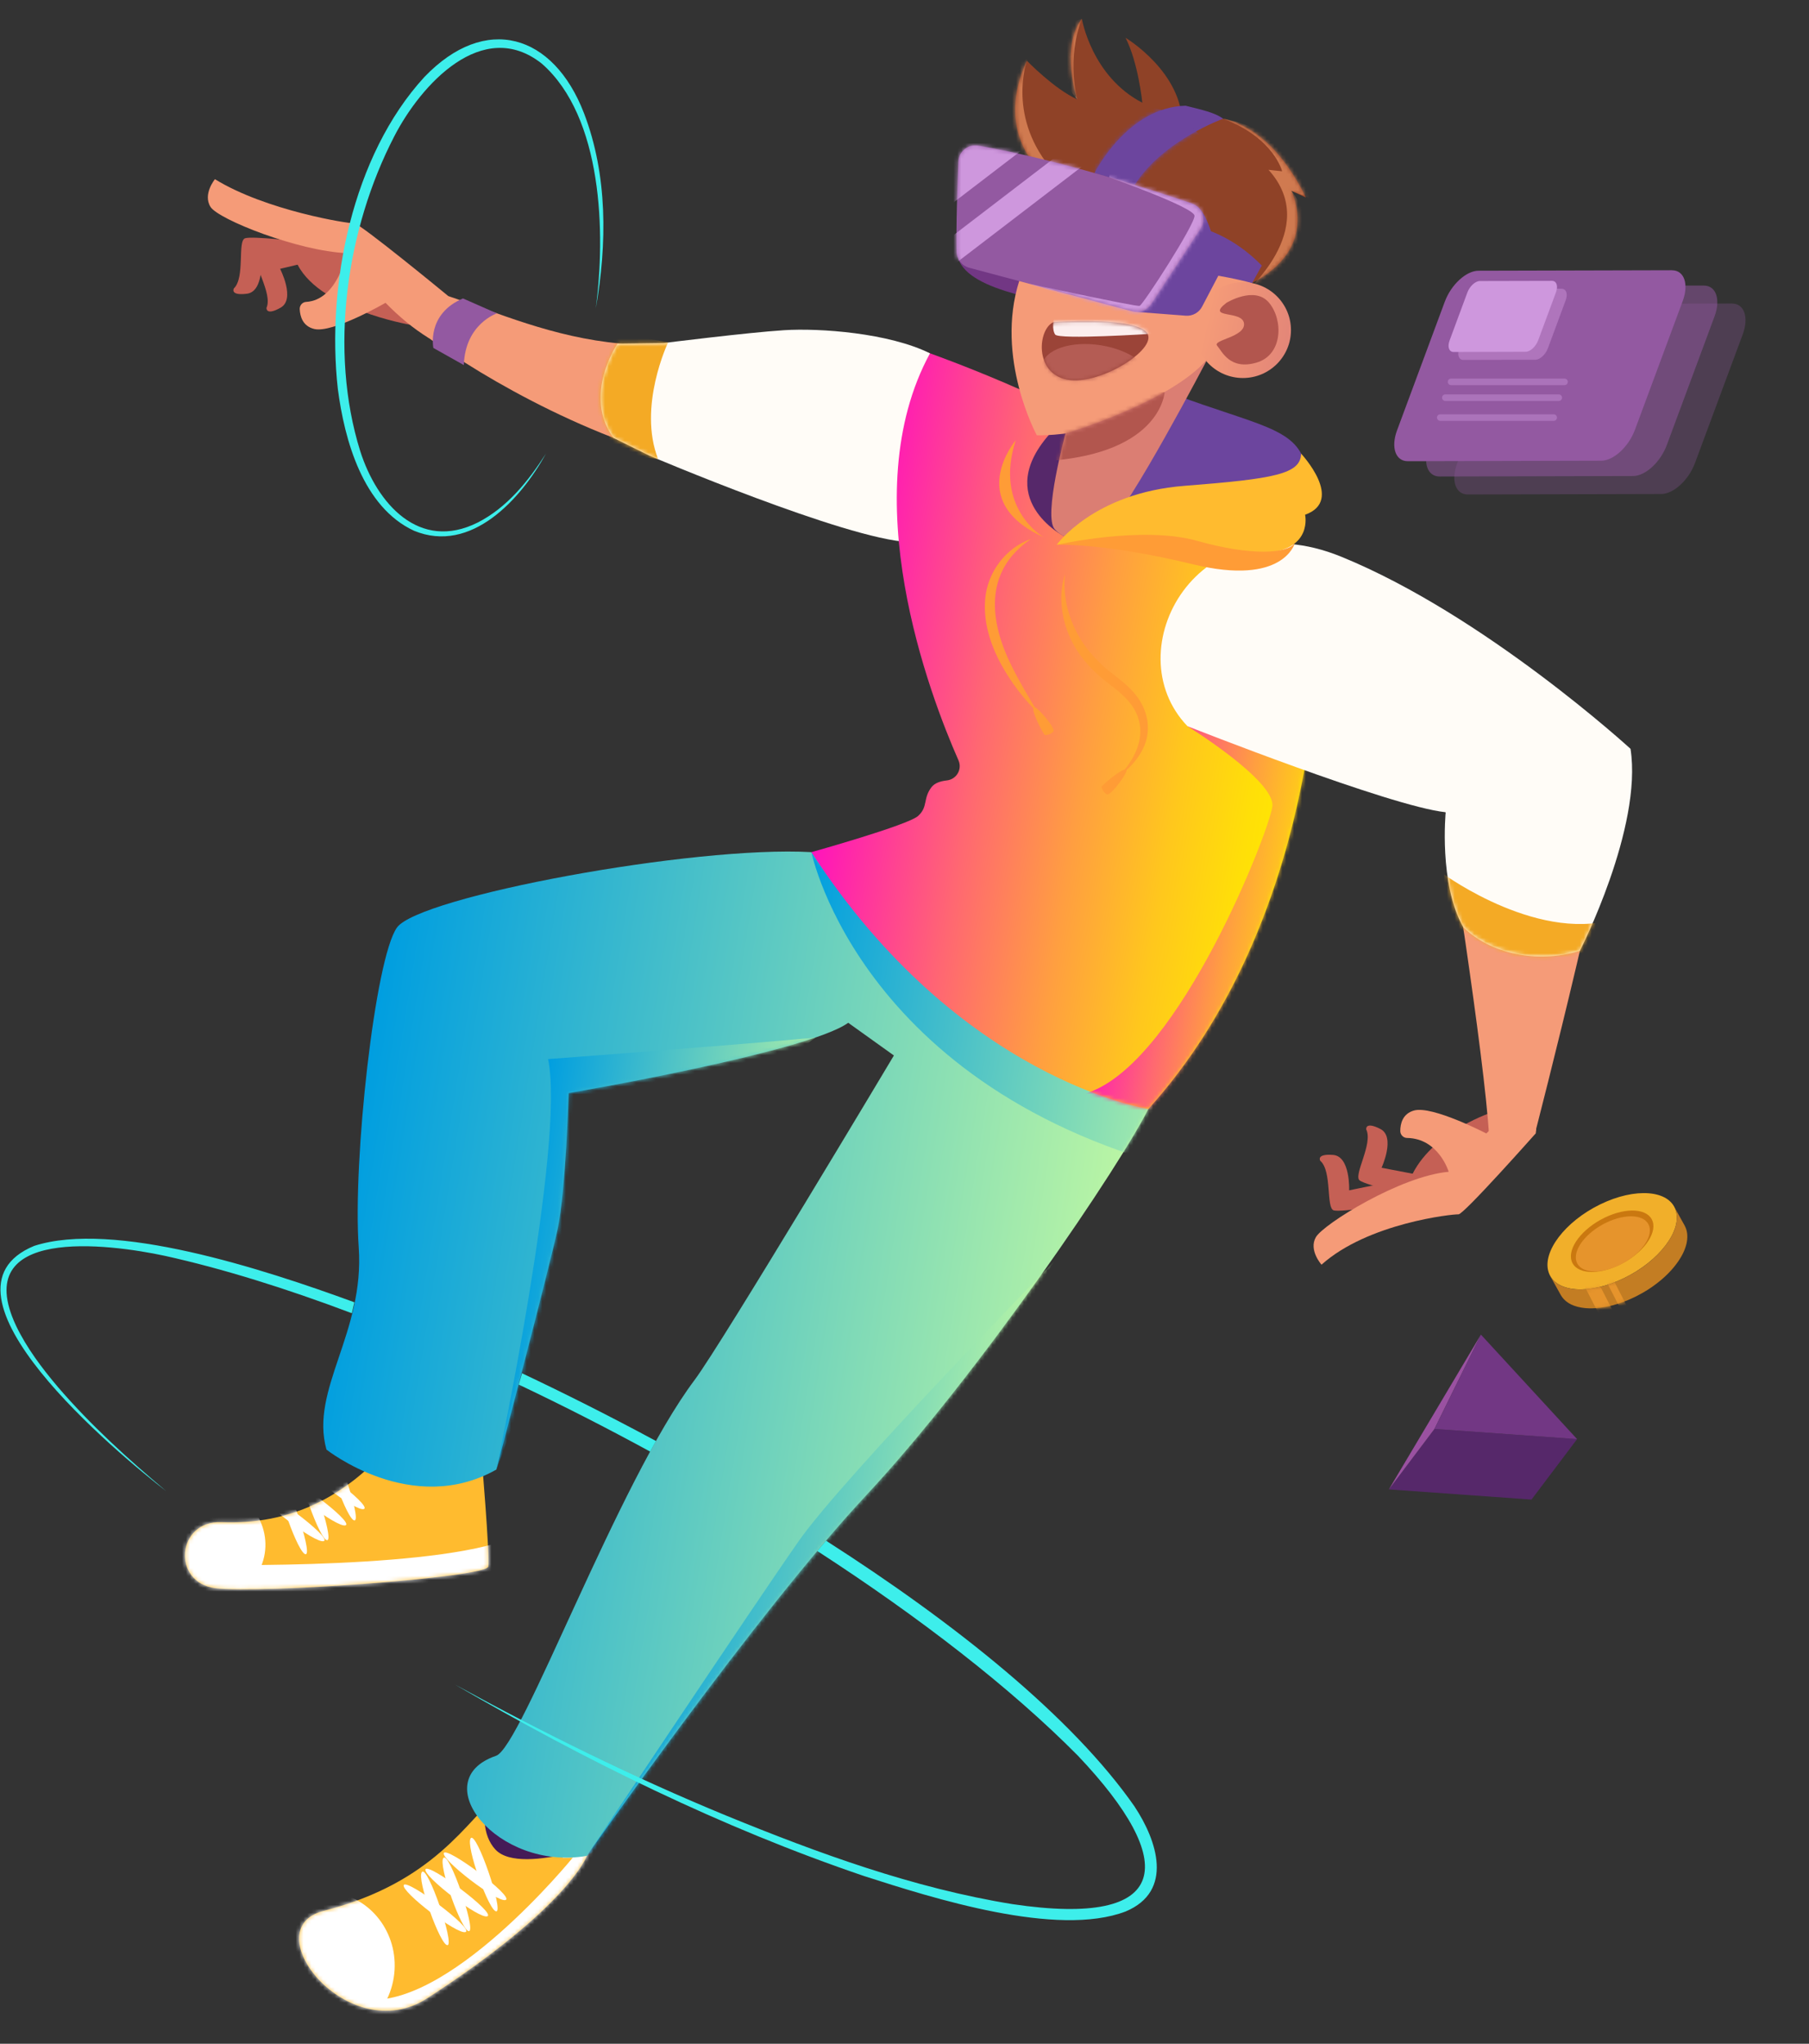 <?xml version="1.0" encoding="UTF-8"?> <svg xmlns="http://www.w3.org/2000/svg" width="462" height="522" viewBox="0 0 462 522" fill="none"><rect x="0" y="0" width="462" height="522" fill="#333333" stroke="none"/><path d="M109.093 510.377C88.972 523.397 64.732 492.65 82.648 488.065C111.046 480.792 119.255 464.953 127.722 457.777C142.877 444.954 158.041 460.735 149.871 474.017C149.871 474.017 145.28 486.964 109.093 510.377Z" fill="#FFBB2F"></path><mask id="mask0_9_384" style="mask-type:luminance" maskUnits="userSpaceOnUse" x="76" y="453" width="77" height="61"><path d="M109.093 510.377C88.972 523.397 64.732 492.65 82.648 488.065C111.046 480.792 119.255 464.953 127.722 457.777C142.877 444.954 158.041 460.735 149.871 474.017C149.871 474.017 145.28 486.964 109.093 510.377Z" fill="white"></path></mask><g mask="url(#mask0_9_384)"><path d="M146.291 474.443C146.291 474.443 113.856 514.394 92.138 510.531C70.429 506.66 103.461 523.043 103.461 523.043C103.461 523.043 123.121 516.638 127.121 514.948C131.121 513.258 149.514 489.935 149.514 489.935L159.054 475.425L152.01 468.267L143.634 474.505" fill="white"></path><path d="M145.243 473.385C138.522 474.956 129.976 476.052 126.545 472.419C123.114 468.785 123.018 461.969 125.557 460.369C128.087 458.769 145.252 473.385 145.252 473.385H145.243Z" fill="#451B57"></path><path d="M79.384 521.109C69.355 519.519 62.572 509.78 64.235 499.356C65.898 488.932 75.376 481.771 85.405 483.36C95.435 484.95 102.217 494.689 100.554 505.113C98.892 515.537 89.413 522.698 79.384 521.109Z" fill="white"></path></g><path d="M120.229 469.493C121.718 467.729 128.581 487.882 126.782 488.181C124.983 488.48 118.785 471.203 120.229 469.493Z" fill="white"></path><path d="M113.241 474.55C114.73 472.785 121.593 492.938 119.794 493.237C117.996 493.537 111.798 476.26 113.241 474.55Z" fill="white"></path><path d="M107.752 478.132C109.241 476.367 116.104 496.52 114.305 496.82C112.506 497.119 106.308 479.842 107.752 478.132Z" fill="white"></path><path d="M118.909 493.457C121.055 492.593 103.962 479.842 103.121 481.452C102.28 483.063 116.836 494.293 118.909 493.457Z" fill="white"></path><path d="M124.471 489.436C126.617 488.573 109.524 475.822 108.683 477.432C107.842 479.042 122.398 490.272 124.471 489.436Z" fill="white"></path><path d="M129.148 485.27C131.294 484.407 114.201 471.656 113.36 473.266C112.519 474.876 127.075 486.106 129.148 485.27Z" fill="white"></path><path d="M104.82 82.961C104.82 82.961 80.51 78.86 75.532 66.562C72.287 58.561 86.418 62.482 86.418 62.482L99.653 67.778L109.377 82.008L104.83 82.961L104.82 82.961Z" fill="#C56055"></path><path d="M77.133 61.759C77.133 61.759 64.644 60.241 62.608 60.849C60.571 61.458 62.666 70.887 59.715 73.679C59.715 73.679 58.673 75.581 63.074 75.019C67.475 74.457 66.74 65.802 66.74 65.802L80.562 67.995L77.133 61.768V61.759Z" fill="#C56055"></path><path d="M79.589 60.968C79.589 60.968 67.471 64.328 65.818 65.665C64.165 67.002 69.729 74.923 68.065 78.617C68.065 78.617 67.827 80.764 71.681 78.573C75.535 76.373 71.532 68.663 71.532 68.663L85.146 65.413L79.589 60.968Z" fill="#C56055"></path><path d="M114.493 75.624C114.493 75.624 91.715 56.863 90.419 57.017C89.122 57.17 67.879 53.781 54.891 45.765C54.891 45.765 51.73 49.613 53.764 52.845C55.798 56.068 76.19 64.143 88.552 64.651C88.552 64.651 86.28 76.626 78.172 77.113C77.214 77.167 76.501 78.013 76.546 78.968C76.627 80.77 77.292 83.328 80.277 84.03C85.015 85.144 98.459 77.343 98.459 77.343C101.908 80.867 105.558 83.918 109.501 86.341C109.501 86.341 115.421 80.129 114.493 75.633V75.624Z" fill="#F59B78"></path><path d="M237.512 90.249C227.49 86.74 190.794 90.649 158.539 87.754C141.074 86.187 126.662 79.681 114.494 75.624C114.494 75.624 102.102 80.867 109.503 86.332C123 96.315 154.068 114.498 184.595 119.849C208.641 124.059 229.522 138.014 229.522 138.014C229.203 121.887 232.089 105.981 237.512 90.24V90.249Z" fill="#F59B78"></path><path d="M237.512 90.249C227.015 85.037 209.358 83.752 200.201 84.339C191.043 84.915 169.504 87.615 169.504 87.615L157.717 87.771C157.717 87.771 148.734 100.944 156.662 111.833L165.825 116.362C165.825 116.362 216.119 137.769 232.096 138.443L237.512 90.258V90.249Z" fill="#FFFCF7"></path><mask id="mask1_9_384" style="mask-type:luminance" maskUnits="userSpaceOnUse" x="153" y="84" width="85" height="55"><path d="M237.512 90.249C227.015 85.037 209.358 83.752 200.201 84.339C191.043 84.915 169.504 87.615 169.504 87.615L157.717 87.771C157.717 87.771 148.734 100.944 156.662 111.833L165.825 116.362C165.825 116.362 216.119 137.769 232.096 138.443L237.512 90.258V90.249Z" fill="white"></path></mask><g mask="url(#mask1_9_384)"><path d="M170.618 87.469C170.618 87.469 162.802 103.855 168.089 117.3L152.451 114.851C152.451 114.851 143.175 98.665 156.614 84.831L170.618 87.46" fill="#F4AA25"></path></g><path d="M118.237 76.225L126.908 80.044C126.908 80.044 118.808 82.678 118.455 93.244L110.679 88.871C110.679 88.871 108.858 80.215 118.228 76.234L118.237 76.225Z" fill="#9359A1"></path><path d="M122.889 370.809C122.889 370.809 125.146 397.321 124.697 400.114C124.248 402.908 66.325 407.069 55.032 405.642C43.739 404.207 45.136 388.327 56.512 388.789C74.014 389.5 87.896 382.491 99.316 369.584C99.316 369.584 106.081 385.733 122.889 370.809Z" fill="#FFBB2F"></path><mask id="mask2_9_384" style="mask-type:luminance" maskUnits="userSpaceOnUse" x="47" y="369" width="78" height="37"><path d="M122.889 370.809C122.889 370.809 125.146 397.321 124.697 400.114C124.248 402.908 66.325 407.069 55.032 405.642C43.739 404.207 45.136 388.327 56.512 388.789C74.014 389.5 87.896 382.491 99.316 369.584C99.316 369.584 106.081 385.733 122.889 370.809Z" fill="white"></path></mask><g mask="url(#mask2_9_384)"><path d="M47.485 399.613C47.485 399.613 106.254 401.195 128.709 393.555L127.604 409.462L78.173 410.788L43.893 406.782L47.485 399.613Z" fill="white"></path><path d="M84.023 369.646C85.512 367.881 92.375 388.034 90.576 388.333C88.778 388.632 82.58 371.356 84.023 369.646Z" fill="white"></path><path d="M77.035 374.693C78.524 372.929 85.387 393.082 83.588 393.381C81.789 393.68 75.591 376.403 77.035 374.693Z" fill="white"></path><path d="M71.546 378.275C73.035 376.511 79.898 396.664 78.099 396.963C76.3 397.262 70.102 379.985 71.546 378.275Z" fill="white"></path><path d="M82.704 393.607C84.85 392.744 67.757 379.992 66.916 381.603C66.075 383.213 80.63 394.443 82.704 393.607Z" fill="white"></path><path d="M88.264 389.579C90.41 388.715 73.318 375.964 72.477 377.574C71.636 379.185 86.191 390.415 88.264 389.579Z" fill="white"></path><path d="M92.942 385.414C95.088 384.55 77.995 371.799 77.154 373.409C76.313 375.02 90.869 386.25 92.942 385.414Z" fill="white"></path><path d="M45.062 410.249C34.071 408.507 26.348 399.658 27.811 390.485C29.274 381.312 39.37 375.288 50.361 377.03C61.351 378.772 69.074 387.62 67.611 396.793C66.148 405.966 56.052 411.99 45.062 410.249Z" fill="white"></path></g><path d="M207.224 217.65C177.069 215.931 106.988 229.021 101.378 236.908C95.767 244.786 90.057 296.556 91.614 318.581C93.153 340.469 79.094 354.921 83.376 370.24C83.376 370.24 105.149 387.554 126.767 375.345C126.767 375.345 140.265 323.952 142.398 313.988C144.531 304.024 145.222 279.189 145.222 279.189C145.222 279.189 206.18 268.787 216.629 261.23L228.293 269.582C228.293 269.582 184.333 343.208 177.389 352.468C157.698 378.712 133.216 446.225 126.687 448.45C108.442 454.673 126.943 477.964 149.871 474.01C149.871 474.01 193.112 412.033 221.323 381.799C249.535 351.574 286.553 297.293 293.82 282.162C261.962 272.196 233.619 248.69 207.224 217.641V217.65Z" fill="url(#paint0_linear_9_384)"></path><mask id="mask3_9_384" style="mask-type:luminance" maskUnits="userSpaceOnUse" x="82" y="217" width="212" height="258"><path d="M207.224 217.65C177.069 215.931 106.988 229.021 101.378 236.908C95.767 244.786 90.057 296.556 91.614 318.581C93.153 340.469 79.094 354.921 83.376 370.24C83.376 370.24 105.149 387.554 126.767 375.345C126.767 375.345 140.265 323.952 142.398 313.988C144.531 304.024 145.222 279.189 145.222 279.189C145.222 279.189 206.18 268.787 216.629 261.23L228.293 269.582C228.293 269.582 184.333 343.208 177.389 352.468C157.698 378.712 133.216 446.225 126.687 448.45C108.442 454.673 126.943 477.964 149.871 474.01C149.871 474.01 193.112 412.033 221.323 381.799C249.535 351.574 286.553 297.293 293.82 282.162C261.962 272.196 233.619 248.69 207.224 217.641V217.65Z" fill="white"></path></mask><g mask="url(#mask3_9_384)"><path d="M207.225 217.65C207.225 217.65 220.07 280.962 309.139 300.509L313.875 275.33L207.225 217.65Z" fill="url(#paint1_linear_9_384)"></path><path d="M149.872 474.019C149.872 474.019 192.438 410.112 204.006 393.583C215.575 377.063 269.201 322.182 269.201 322.182L201.375 441.56L149.872 474.01" fill="url(#paint2_linear_9_384)"></path><path d="M126.769 375.344C126.769 375.344 144.495 292.038 139.97 270.503C139.97 270.503 187.047 267 208.284 265.002L151.945 307.441L126.779 375.344" fill="url(#paint3_linear_9_384)"></path></g><path d="M259.396 75.118C252.048 73.065 246.216 70.404 244.703 66.026L262.941 70.861L259.396 75.118Z" fill="#723784"></path><path d="M381.504 283.924C381.504 283.924 366.41 288.693 360.779 299.765C356.867 307.462 368.217 304.894 368.217 304.894L381.194 299.004L390.251 284.348L381.504 283.934V283.924Z" fill="#C56055"></path><path d="M355.132 307.579C355.132 307.579 342.732 309.665 340.66 309.154C338.588 308.643 340.264 299.125 337.18 296.474C337.18 296.474 336.049 294.626 340.477 294.984C344.904 295.341 344.561 304.023 344.561 304.023L358.267 301.201L355.123 307.579H355.132Z" fill="#C56055"></path><path d="M361.232 305.573C361.232 305.573 348.972 302.772 347.256 301.506C345.54 300.24 350.74 292.079 348.916 288.465C348.916 288.465 348.58 286.326 352.532 288.349C356.484 290.372 352.837 298.26 352.837 298.26L366.585 300.889L361.232 305.582V305.573Z" fill="#C56055"></path><path d="M392.228 289.456C392.228 289.456 373.782 310.258 372.477 310.157C371.171 310.056 349.422 312.336 337.501 323.014C337.501 323.014 334.171 319.308 336.054 315.996C337.936 312.685 357.665 300.365 369.982 299.289C369.982 299.289 367.449 290.76 359.323 290.646C358.364 290.628 357.616 289.817 357.617 288.862C357.618 287.06 358.167 284.475 361.107 283.64C365.783 282.314 379.574 289.494 379.574 289.494L390.189 279.626C390.189 279.626 392.934 284.915 392.219 289.447L392.228 289.456Z" fill="#F59B78"></path><path d="M287.759 114.205C287.759 114.205 307.128 122.035 336.483 165.044C336.483 165.044 336.742 235.074 293.291 283.236C293.291 283.236 244.997 275.981 207.225 217.65C207.225 217.65 231.88 210.758 234.474 208.402C237.069 206.047 235.655 204.025 237.875 201.078C238.698 199.977 240.213 199.505 241.793 199.333C244.277 199.071 245.794 196.487 244.791 194.211C237.451 177.58 217.898 126.331 237.512 90.241C237.512 90.241 271.478 102.301 287.759 114.196V114.205Z" fill="url(#paint4_linear_9_384)"></path><mask id="mask4_9_384" style="mask-type:luminance" maskUnits="userSpaceOnUse" x="207" y="90" width="130" height="194"><path d="M287.759 114.206C287.759 114.206 307.128 122.036 336.483 165.045C336.483 165.045 336.742 235.075 293.291 283.237C293.291 283.237 244.997 275.982 207.225 217.651C207.225 217.651 231.88 210.759 234.474 208.403C237.069 206.048 235.655 204.026 237.875 201.079C238.698 199.978 240.213 199.506 241.793 199.334C244.277 199.072 245.794 196.488 244.791 194.212C237.451 177.581 217.898 126.332 237.512 90.242C237.512 90.242 271.478 102.302 287.759 114.197V114.206Z" fill="white"></path></mask><g mask="url(#mask4_9_384)"><path d="M303.256 185.472C303.256 185.472 325.835 199.455 324.946 206.007C324.056 212.55 301.507 270.217 278.485 278.858C255.454 287.499 321.911 303.674 321.911 303.674L348.069 195.5L308.711 178.895L303.256 185.472Z" fill="url(#paint5_linear_9_384)"></path></g><path d="M271.767 136.983C271.767 136.983 252.965 127.325 268.496 110.38C278.929 98.992 304.18 102.902 304.18 102.902L271.767 136.983Z" fill="#56286A"></path><path d="M300.201 100.862C320.958 108.565 330.991 109.371 333.25 118.419C335.509 127.466 285.31 131.586 285.31 131.586L300.192 100.862H300.201Z" fill="#6C459E"></path><path d="M300.616 169.845C315.454 182.786 369.206 207.445 369.206 207.445C369.206 207.445 379.184 269.963 380.295 290.213C380.295 290.213 384.245 295.084 391.981 289.638C391.981 289.638 413.725 205.651 412.673 193.665C411.621 181.679 358.682 156.402 358.682 156.402C333.842 136.193 316.023 147.594 300.616 169.854V169.845Z" fill="#F59B78"></path><path d="M308.313 91.82C308.313 91.82 336.592 55.462 316.844 40.589C296.466 25.242 273.129 26.065 264.15 48.183C261.444 54.852 262.899 63.617 260.329 71.661C254.008 91.415 264.797 111.179 264.797 111.179C264.797 111.179 291.429 112.232 308.313 91.811V91.82Z" fill="#F59B78"></path><path d="M306.114 30.125C306.114 30.125 321.555 26.221 333.519 50.463L329.749 48.714C329.749 48.714 337.346 63.088 319.756 72.306C319.756 72.306 303.501 63.669 291.142 58.729C278.783 53.789 287.956 42.618 287.956 42.618C287.956 42.618 295.313 30.646 306.105 30.125H306.114Z" fill="#8F4227"></path><mask id="mask5_9_384" style="mask-type:luminance" maskUnits="userSpaceOnUse" x="284" y="29" width="50" height="44"><path d="M306.114 30.125C306.114 30.125 321.555 26.221 333.519 50.463L329.749 48.714C329.749 48.714 337.346 63.088 319.756 72.306C319.756 72.306 303.501 63.669 291.142 58.729C278.783 53.789 287.956 42.618 287.956 42.618C287.956 42.618 295.313 30.646 306.105 30.125H306.114Z" fill="white"></path></mask><g mask="url(#mask5_9_384)"><path d="M312.368 30.32C312.368 30.32 332.708 33.235 334.386 50.609L329.749 48.714C329.749 48.714 346.062 67.871 317.289 75.408C317.289 75.408 337.687 58.511 323.964 43.368L327.442 43.752C327.442 43.752 325.357 35.16 312.368 30.32Z" fill="#D07A50"></path></g><path d="M265.551 43.388C265.551 43.388 253.971 33.452 262.263 15.52C262.263 15.52 269.224 22.723 275.112 25.374C275.112 25.374 270.701 12.285 276.293 4.789C276.293 4.789 278.776 19.552 291.737 26.231C291.737 26.231 290.711 15.983 287.447 9.647C287.447 9.647 302.241 18.474 301.95 32.225C301.95 32.225 285.209 40.888 280.812 51.251L265.551 43.397V43.388Z" fill="#8F4227"></path><mask id="mask6_9_384" style="mask-type:luminance" maskUnits="userSpaceOnUse" x="259" y="4" width="43" height="48"><path d="M265.551 43.389C265.551 43.389 253.971 33.453 262.263 15.521C262.263 15.521 269.224 22.724 275.112 25.375C275.112 25.375 270.701 12.286 276.293 4.79C276.293 4.79 278.776 19.553 291.737 26.232C291.737 26.232 290.711 15.984 287.447 9.648C287.447 9.648 302.241 18.475 301.95 32.226C301.95 32.226 285.209 40.889 280.812 51.252L265.551 43.398V43.389Z" fill="white"></path></mask><g mask="url(#mask6_9_384)"><path d="M262.271 15.513C262.271 15.513 256.93 30.198 269.211 43.966L253.235 40.825C253.235 40.825 255.048 16.801 262.344 15.076" fill="#D07A50"></path><path d="M275.12 25.367C275.12 25.367 272.287 15.154 276.301 4.782L271.041 6.553L269.894 17.3C269.894 17.3 273.496 23.746 275.12 25.376" fill="#D07A50"></path></g><path d="M317.422 96.549C310.645 96.545 305.155 91.066 305.159 84.31C305.163 77.555 310.66 72.082 317.437 72.086C324.214 72.091 329.704 77.57 329.7 84.325C329.696 91.08 324.199 96.553 317.422 96.549Z" fill="url(#paint6_linear_9_384)"></path><mask id="mask7_9_384" style="mask-type:luminance" maskUnits="userSpaceOnUse" x="305" y="72" width="25" height="25"><path d="M317.422 96.549C310.645 96.545 305.155 91.066 305.159 84.31C305.163 77.555 310.66 72.082 317.437 72.086C324.214 72.091 329.704 77.57 329.7 84.325C329.696 91.08 324.199 96.553 317.422 96.549Z" fill="white"></path></mask><g mask="url(#mask7_9_384)"><path d="M313.161 77.381C313.161 77.381 320.358 72.917 324.063 77.278C327.767 81.649 327.679 90.649 320.885 92.62C314.091 94.591 312.113 89.766 310.845 88.291C309.577 86.807 318.114 86.093 317.705 82.607C317.287 79.131 307.854 81.537 313.17 77.381H313.161Z" fill="#B2564E"></path></g><path d="M308.314 91.821C308.314 91.821 288.233 130.204 282.734 134.524C277.235 138.844 272.479 138.495 269.395 135.208C266.311 131.92 272.13 110.719 272.13 110.719C272.13 110.719 298.429 103.036 308.314 91.811V91.821Z" fill="#DB7E73"></path><mask id="mask8_9_384" style="mask-type:luminance" maskUnits="userSpaceOnUse" x="268" y="91" width="41" height="47"><path d="M308.314 91.821C308.314 91.821 288.233 130.204 282.734 134.524C277.235 138.844 272.479 138.495 269.395 135.208C266.311 131.92 272.13 110.719 272.13 110.719C272.13 110.719 298.429 103.036 308.314 91.811V91.821Z" fill="white"></path></mask><g mask="url(#mask8_9_384)"><path d="M297.436 100.132C297.436 100.132 296.585 117.159 263.48 117.912L267.424 102.68L297.436 100.141" fill="#B2564E"></path></g><path d="M311.579 67.214C309.912 60.633 308.181 54.335 305.617 52.622L290.171 79.66L302.815 80.633C304.55 80.77 306.194 79.861 306.998 78.323L311.221 70.281C311.715 69.335 311.843 68.243 311.579 67.205V67.214Z" fill="#6C459E"></path><path d="M319.765 72.305C319.765 72.305 310.545 69.67 300.484 69.245L307.53 58.483C307.53 58.483 314.969 60.344 322.251 67.829L319.774 72.306L319.765 72.305Z" fill="#6C459E"></path><path d="M279.519 44.198C279.519 44.198 287.911 27.33 302.784 27.002C306.061 27.841 310.214 28.663 312.368 30.32C312.368 30.32 296.944 35.899 289.798 47.225L279.519 44.198Z" fill="#6C459E"></path><mask id="mask9_9_384" style="mask-type:luminance" maskUnits="userSpaceOnUse" x="279" y="27" width="34" height="21"><path d="M279.519 44.198C279.519 44.198 287.911 27.33 302.784 27.002C306.061 27.841 310.214 28.663 312.368 30.32C312.368 30.32 296.944 35.899 289.798 47.225L279.519 44.198Z" fill="white"></path></mask><g mask="url(#mask9_9_384)"><path d="M287.21 63.812C275.856 62.013 267.958 52.365 269.57 42.264C271.181 32.163 281.691 25.433 293.045 27.232C304.399 29.032 312.297 38.679 310.686 48.78C309.075 58.882 298.564 65.612 287.21 63.812Z" fill="#6C459E"></path></g><path d="M304.366 51.947C293.996 48.419 270.098 40.696 249.85 37.199C247.267 36.751 244.873 38.652 244.762 41.264C244.512 47.325 244.15 57.726 244.31 64.343C244.355 66.245 245.668 67.893 247.512 68.385L289.203 79.513C291.01 79.996 292.928 79.27 293.951 77.705L306.59 58.392C308.134 56.035 307.04 52.859 304.366 51.956V51.947Z" fill="#9359A1"></path><mask id="mask10_9_384" style="mask-type:luminance" maskUnits="userSpaceOnUse" x="244" y="37" width="64" height="43"><path d="M304.366 51.947C293.996 48.419 270.098 40.696 249.85 37.199C247.267 36.751 244.873 38.652 244.762 41.264C244.512 47.325 244.15 57.726 244.31 64.343C244.355 66.245 245.668 67.893 247.512 68.385L289.203 79.513C291.01 79.996 292.928 79.27 293.951 77.705L306.59 58.392C308.134 56.035 307.04 52.859 304.366 51.956V51.947Z" fill="white"></path></mask><g mask="url(#mask10_9_384)"><path d="M281.684 22.485L216.67 72.276L210.173 63.847L275.187 14.056L281.684 22.485Z" fill="#CE97DD"></path><path d="M288.263 33.397L223.249 83.188L219.561 78.403L284.575 28.612L288.263 33.397Z" fill="#CE97DD"></path><path d="M283.269 45.272C283.269 45.272 304.875 52.93 305.066 55.078C305.256 57.225 291.932 77.849 291.046 78.121C290.161 78.394 262.692 72.444 262.692 72.444L298.137 83.941C298.137 83.941 305.44 70.112 306.189 69.066C306.939 68.029 313.302 53.417 313.293 52.88C313.284 52.343 283.965 41.45 283.965 41.45L283.26 45.281" fill="#CE97DD"></path></g><path d="M303.254 185.473C303.254 185.473 355.137 206.008 369.215 207.454C369.215 207.454 367.423 225.763 373.698 236.806C380.56 243.545 392.51 246.237 403.486 242.84C403.486 242.84 419.555 211.416 416.417 191.256C416.417 191.256 379.197 157.133 342.512 142.177C305.827 127.221 284.686 166.141 303.264 185.473H303.254Z" fill="#FFFCF7"></path><mask id="mask11_9_384" style="mask-type:luminance" maskUnits="userSpaceOnUse" x="296" y="138" width="121" height="107"><path d="M303.254 185.473C303.254 185.473 355.137 206.008 369.215 207.454C369.215 207.454 367.423 225.763 373.698 236.806C380.56 243.545 392.51 246.237 403.486 242.84C403.486 242.84 419.555 211.416 416.417 191.256C416.417 191.256 379.197 157.133 342.512 142.177C305.827 127.221 284.686 166.141 303.264 185.473H303.254Z" fill="white"></path></mask><g mask="url(#mask11_9_384)"><path d="M368.858 223.37C368.858 223.37 394.01 241.696 413.963 234.209L402.749 254.324C402.749 254.324 378.318 251.579 368.685 238.933L368.849 223.37H368.858Z" fill="#F4AA25"></path></g><path d="M269.858 139.158C269.858 139.158 279.297 125.885 302.497 124.088C325.689 122.291 332.144 121.039 332.293 115.87C332.293 115.87 343.498 127.844 333.307 131.469C333.307 131.469 335.283 140.161 323.632 141.174C311.991 142.195 298.601 136.181 269.858 139.158Z" fill="#FFBB2F"></path><path d="M269.858 139.157C269.858 139.157 291.645 134.183 305.676 138.123C319.706 142.063 328.599 141.404 330.664 138.775C330.664 138.775 327.791 149.749 304.714 144.138C281.627 138.536 269.858 139.157 269.858 139.157Z" fill="#FF9C36"></path><path d="M266.573 137.217C266.573 137.217 253.704 129.938 259.42 112.431C259.42 112.431 246.172 128.04 266.573 137.217Z" fill="#FF9C36"></path><path d="M269.042 82.286C269.042 82.286 288.389 80.823 292.605 84.657C296.83 88.491 281.047 98.629 272.539 96.967C264.031 95.306 265.06 84.031 269.042 82.286Z" fill="#9B4438"></path><mask id="mask12_9_384" style="mask-type:luminance" maskUnits="userSpaceOnUse" x="266" y="82" width="28" height="16"><path d="M269.042 82.286C269.042 82.286 288.389 80.823 292.605 84.657C296.83 88.491 281.047 98.629 272.539 96.967C264.031 95.306 265.06 84.031 269.042 82.286Z" fill="white"></path></mask><g mask="url(#mask12_9_384)"><path d="M278.792 102.873C271.128 101.659 265.44 97.386 266.086 93.331C266.733 89.276 273.471 86.973 281.134 88.187C288.798 89.402 294.487 93.674 293.84 97.73C293.193 101.785 286.456 104.088 278.792 102.873Z" fill="#B45C54"></path><path d="M269.133 81.558C269.133 81.558 268.574 84.088 269.477 85.444C270.38 86.801 294.065 85.258 294.065 85.258L292.971 81.563C292.971 81.563 274.255 81.515 269.142 81.567L269.133 81.558Z" fill="#FCEEEE"></path></g><path d="M271.997 146.648C271.262 153.765 273.714 160.856 278.157 166.355C279.635 168.058 280.903 169.415 282.628 170.899C284.855 172.684 287.282 174.396 289.226 176.509C293.395 180.989 294.542 187.16 291.252 192.436C289.872 194.674 288.081 196.594 285.972 198.021C291.892 191.654 293.658 183.92 286.742 177.581C285.501 176.325 283.84 175.186 282.453 174.084C278.392 170.86 274.779 166.763 272.864 161.838C270.932 157.114 270.387 151.516 271.997 146.648Z" fill="#FF9C36"></path><path d="M287.533 196.475C288.793 196.357 283.695 203.398 282.709 202.897C281.723 202.396 281.249 201.103 281.359 200.894C281.469 200.685 285.808 196.638 287.533 196.475Z" fill="#FF9C36"></path><path d="M263.329 137.661C250.943 145.99 252.679 159.232 258.835 171.031C260.75 174.836 262.985 178.514 265.237 182.246C262.126 179.187 259.362 175.772 257.045 172.021C253.533 166.359 250.999 159.723 251.615 152.934C252.185 146.173 256.891 139.85 263.338 137.661H263.329Z" fill="#FF9C36"></path><path d="M263.869 180.68C264.044 179.434 269.746 185.999 269.033 186.835C268.321 187.672 266.942 187.835 266.769 187.69C266.595 187.544 263.631 182.391 263.869 180.68Z" fill="#FF9C36"></path><path d="M152.153 78.814C154.703 59.631 153.926 29.871 138.377 16.256C123.237 4.253 107.459 21.689 100.714 34.781C88.419 58.508 83.973 89.493 91.992 115.199C96.248 128.588 107.05 140.963 122.019 133.454C129.508 129.637 134.944 122.86 139.422 115.882C133.051 127.445 120.316 141.571 105.748 135.565C92.686 129.524 87.976 112.411 86.277 99.315C83.335 72.866 89.965 39.716 108.383 19.669C123.977 3.407 141.321 8.614 149.143 28.904C155.223 44.752 155.048 62.307 152.153 78.805V78.814Z" fill="#3DEEEB"></path><g opacity="0.28"><path d="M442.333 77.529C445.465 77.522 446.695 81.045 445.077 85.403L432.887 118.259C431.268 122.626 427.413 126.164 424.282 126.171L374.87 126.296C371.738 126.303 370.508 122.772 372.127 118.413L384.317 85.558C385.935 81.191 389.781 77.662 392.913 77.645L442.324 77.52L442.333 77.529Z" fill="#9359A1"></path></g><g opacity="0.51"><path d="M435.132 72.938C438.263 72.93 439.494 76.453 437.875 80.811L425.685 113.667C424.067 118.034 420.212 121.572 417.08 121.579L367.668 121.704C364.537 121.712 363.306 118.18 364.925 113.822L377.115 80.966C378.733 76.599 382.579 73.07 385.72 73.054L435.132 72.929V72.938Z" fill="#9359A1"></path></g><path d="M426.999 69.031C430.131 69.023 431.361 72.546 429.743 76.904L417.553 109.76C415.934 114.127 412.079 117.665 408.948 117.672L359.536 117.797C356.404 117.804 355.174 114.273 356.793 109.914L368.983 77.059C370.601 72.692 374.447 69.163 377.579 69.147L426.99 69.021L426.999 69.031Z" fill="#9359A1"></path><g opacity="0.46"><path d="M398.839 73.764C400.008 73.765 400.463 75.076 399.86 76.695L395.324 88.933C394.721 90.562 393.286 91.881 392.118 91.88L373.712 91.924C372.543 91.923 372.087 90.612 372.691 88.983L377.227 76.746C377.83 75.117 379.264 73.807 380.433 73.799L398.839 73.746V73.764Z" fill="#CE97DD"></path></g><path d="M396.358 71.732C397.526 71.732 397.982 73.043 397.379 74.663L392.843 86.9C392.239 88.529 390.805 89.848 389.636 89.847L371.23 89.9C370.062 89.899 369.606 88.588 370.209 86.96L374.745 74.722C375.349 73.093 376.783 71.775 377.952 71.775L396.358 71.732Z" fill="#CE97DD"></path><g opacity="0.42"><path d="M370.459 98.364C370.057 98.3 369.747 97.954 369.747 97.535C369.747 97.071 370.122 96.698 370.587 96.699L399.557 96.698C400.023 96.698 400.397 97.071 400.396 97.535C400.396 98 400.022 98.373 399.556 98.372L370.586 98.373C370.586 98.373 370.495 98.373 370.45 98.364H370.459Z" fill="#CE97DD"></path></g><g opacity="0.42"><path d="M368.995 102.403C368.594 102.339 368.283 101.993 368.284 101.574C368.284 101.11 368.658 100.737 369.124 100.738L398.094 100.737C398.559 100.737 398.933 101.11 398.933 101.575C398.933 102.039 398.558 102.412 398.093 102.411L369.123 102.412C369.123 102.412 369.032 102.412 368.986 102.403H368.995Z" fill="#CE97DD"></path></g><g opacity="0.42"><path d="M367.696 107.482C367.294 107.418 366.984 107.072 366.984 106.654C366.985 106.189 367.359 105.816 367.825 105.817L396.794 105.816C397.26 105.816 397.634 106.19 397.634 106.654C397.633 107.118 397.259 107.491 396.793 107.49L367.824 107.491C367.824 107.491 367.732 107.491 367.687 107.482H367.696Z" fill="#CE97DD"></path></g><path d="M4.082 338.566C-7.854 313.123 27.549 317.621 42.183 320.77C56.834 324.018 72.982 329.043 89.86 335.414C90.079 334.477 90.308 333.485 90.51 332.621C66.896 323.97 28.949 311.698 8.741 318.211C-19.706 329.943 30.311 371.508 42.457 380.862C32.665 372.629 23.139 363.978 14.8 354.271C10.685 349.409 6.808 344.265 4.082 338.575V338.566Z" fill="#3DEEEB"></path><path d="M289.805 461.474C273.795 438.476 244.019 414.678 210.962 393.508L208.733 396.146C234.88 413.107 258.188 431.131 275.296 448.433C301.045 475.586 299.501 492.431 258.556 486.336C233.332 482.253 209.025 473.365 185.42 463.705C161.715 453.944 138.687 442.563 116.18 430.245C149.447 449.595 184.213 466.789 220.726 479.179C238.307 484.832 269.936 494.907 287.479 488.21C299.844 483.021 295.488 470.077 289.787 461.465L289.805 461.474Z" fill="#3DEEEB"></path><path d="M167.547 368.054C155.846 361.749 144.3 355.936 133.32 350.751L132.487 353.645C143.714 358.966 154.968 364.715 166.048 370.756L167.547 368.045V368.054Z" fill="#3DEEEB"></path><path d="M402.772 367.563L391.131 383.009L354.704 380.412L366.345 364.966L402.772 367.563Z" fill="#56286A"></path><path d="M378.21 340.874L354.704 380.412L366.345 364.966L378.21 340.874Z" fill="#9A51A1"></path><path d="M402.772 367.563L378.21 340.874L366.345 364.966L402.772 367.563Z" fill="#723784"></path><path d="M395.495 324.933C393.805 319.734 399.706 311.98 408.672 307.612C417.638 303.245 426.279 303.914 427.963 309.113C429.653 314.312 423.753 322.071 414.787 326.439C405.821 330.807 397.186 330.137 395.496 324.938L395.495 324.933Z" fill="#F1AF2A"></path><path d="M401.374 322.071C400.294 318.755 404.058 313.808 409.776 311.023C415.494 308.237 421.006 308.664 422.08 311.981C423.16 315.298 419.39 320.244 413.672 323.03C407.954 325.816 402.447 325.389 401.368 322.072L401.374 322.071Z" fill="#CA7810"></path><path d="M402.61 322.22C401.642 319.246 405.019 314.807 410.153 312.309C415.287 309.806 420.229 310.194 421.197 313.168C422.164 316.142 418.787 320.581 413.654 323.085C408.52 325.588 403.578 325.2 402.616 322.226L402.61 322.22Z" fill="#E6942C"></path><path d="M427.963 309.111C428.014 309.268 428.055 309.426 428.095 309.589C428.105 309.642 428.114 309.701 428.124 309.753C428.143 309.859 428.168 309.97 428.181 310.082C428.186 310.147 428.196 310.212 428.206 310.282C428.213 310.382 428.232 310.482 428.232 310.583C428.237 310.654 428.242 310.725 428.241 310.796C428.248 310.897 428.248 310.991 428.243 311.093C428.242 311.17 428.241 311.241 428.234 311.319C428.229 311.42 428.224 311.515 428.219 311.617C428.212 311.694 428.205 311.772 428.193 311.85C428.182 311.951 428.171 312.047 428.154 312.149C428.141 312.227 428.129 312.305 428.117 312.389C428.1 312.491 428.077 312.593 428.054 312.696C428.036 312.774 428.017 312.853 427.999 312.937C427.977 313.039 427.948 313.142 427.914 313.251C427.89 313.33 427.871 313.408 427.847 313.487C427.813 313.596 427.778 313.699 427.738 313.809C427.714 313.888 427.689 313.961 427.659 314.04C427.619 314.155 427.574 314.271 427.522 314.381C427.491 314.455 427.467 314.527 427.436 314.595C427.379 314.723 427.317 314.858 427.261 314.986C427.235 315.041 427.209 315.102 427.183 315.158C427.096 315.347 426.995 315.532 426.896 315.723C426.88 315.754 426.864 315.778 426.848 315.809C426.758 315.969 426.669 316.13 426.573 316.29C426.536 316.358 426.493 316.426 426.45 316.489C426.376 316.612 426.301 316.736 426.221 316.86C426.172 316.934 426.118 317.009 426.07 317.09C425.995 317.201 425.92 317.313 425.839 317.432C425.779 317.513 425.72 317.6 425.66 317.681C425.584 317.787 425.503 317.893 425.427 317.999C425.362 318.087 425.296 318.168 425.231 318.256C425.15 318.362 425.068 318.468 424.98 318.569C424.909 318.657 424.843 318.738 424.772 318.826C424.685 318.933 424.597 319.034 424.509 319.141C424.438 319.222 424.361 319.311 424.284 319.393C424.212 319.475 424.135 319.557 424.064 319.639C423.816 319.911 423.567 320.177 423.301 320.444C423.273 320.469 423.246 320.501 423.218 320.527C422.968 320.775 422.712 321.017 422.45 321.26C422.389 321.318 422.333 321.369 422.272 321.427C422.004 321.67 421.725 321.914 421.439 322.153C421.383 322.198 421.333 322.243 421.277 322.288C421.03 322.495 420.772 322.696 420.513 322.897C420.445 322.949 420.378 323.001 420.31 323.053C419.995 323.294 419.679 323.523 419.352 323.758C419.284 323.804 419.216 323.85 419.154 323.896C418.854 324.1 418.554 324.304 418.242 324.503C418.185 324.537 418.134 324.576 418.078 324.609C417.658 324.875 417.225 325.135 416.786 325.384C416.724 325.418 416.661 325.457 416.593 325.492C416.159 325.734 415.719 325.971 415.267 326.197C415.101 326.28 414.941 326.368 414.775 326.444C414.311 326.671 413.84 326.88 413.38 327.083C413.346 327.097 413.311 327.118 413.271 327.132C412.828 327.322 412.39 327.494 411.951 327.659C411.9 327.681 411.842 327.702 411.79 327.724C411.363 327.883 410.941 328.024 410.518 328.159C410.454 328.181 410.39 328.197 410.327 328.219C409.915 328.347 409.503 328.464 409.096 328.568C409.032 328.585 408.962 328.601 408.898 328.617C408.491 328.722 408.095 328.813 407.698 328.893C407.633 328.904 407.575 328.919 407.511 328.93C407.114 329.009 406.716 329.072 406.329 329.127C406.276 329.131 406.223 329.14 406.177 329.149C405.778 329.2 405.39 329.243 405.008 329.275C404.972 329.277 404.937 329.28 404.908 329.281C404.507 329.308 404.118 329.328 403.734 329.33C403.692 329.333 403.645 329.33 403.603 329.327C403.426 329.327 403.254 329.327 403.076 329.321C402.999 329.32 402.922 329.313 402.845 329.307C402.708 329.298 402.572 329.295 402.441 329.286C402.358 329.28 402.268 329.268 402.185 329.262C402.066 329.252 401.941 329.236 401.822 329.227C401.732 329.215 401.649 329.203 401.565 329.19C401.452 329.174 401.338 329.158 401.225 329.142C401.177 329.133 401.129 329.125 401.081 329.116C400.793 329.064 400.511 329.006 400.241 328.935C400.229 328.935 400.211 328.931 400.199 328.926C399.922 328.855 399.661 328.766 399.401 328.676C399.359 328.661 399.31 328.647 399.267 328.626C399.037 328.54 398.817 328.442 398.604 328.344C398.561 328.323 398.524 328.301 398.481 328.281C398.279 328.181 398.089 328.075 397.904 327.957C397.885 327.947 397.867 327.936 397.842 327.92C397.644 327.791 397.457 327.655 397.282 327.512C397.245 327.485 397.207 327.452 397.17 327.425C397.001 327.282 396.836 327.126 396.684 326.964C396.652 326.931 396.626 326.903 396.6 326.869C396.498 326.757 396.402 326.639 396.31 326.515C396.278 326.469 396.246 326.43 396.213 326.385C396.102 326.226 395.997 326.067 395.903 325.901L398.599 330.748C398.693 330.913 398.798 331.078 398.909 331.231C398.942 331.277 398.974 331.316 399.007 331.361C399.098 331.486 399.194 331.604 399.296 331.716C399.316 331.738 399.335 331.767 399.355 331.789C399.361 331.795 399.373 331.806 399.38 331.811C399.533 331.973 399.696 332.122 399.866 332.271C399.904 332.304 399.941 332.332 399.972 332.359C400.153 332.501 400.334 332.638 400.532 332.767C400.532 332.767 400.538 332.772 400.545 332.778C400.557 332.789 400.575 332.794 400.588 332.805C400.773 332.917 400.964 333.029 401.166 333.128C401.208 333.149 401.245 333.17 401.288 333.191C401.502 333.296 401.721 333.388 401.952 333.473C401.97 333.478 401.988 333.489 402.006 333.493C402.031 333.504 402.061 333.507 402.091 333.517C402.345 333.607 402.611 333.696 402.888 333.767C402.9 333.766 402.918 333.771 402.93 333.776C403.201 333.847 403.483 333.905 403.771 333.957C403.801 333.961 403.825 333.971 403.855 333.975C403.872 333.974 403.896 333.978 403.92 333.983C404.034 333.999 404.147 334.015 404.255 334.031C404.344 334.043 404.428 334.056 404.518 334.067C404.637 334.083 404.756 334.093 404.881 334.102C404.964 334.109 405.054 334.121 405.137 334.127C405.268 334.136 405.398 334.145 405.535 334.148C405.618 334.154 405.695 334.155 405.778 334.161C405.944 334.168 406.116 334.168 406.287 334.169C406.334 334.166 406.382 334.168 406.429 334.171C406.814 334.169 407.203 334.149 407.597 334.123C407.633 334.12 407.668 334.118 407.703 334.116C408.086 334.09 408.474 334.046 408.872 333.99C408.925 333.986 408.978 333.977 409.025 333.968C409.411 333.912 409.803 333.845 410.206 333.77C410.271 333.76 410.329 333.744 410.393 333.734C410.79 333.654 411.186 333.562 411.594 333.458C411.658 333.442 411.727 333.425 411.791 333.409C412.199 333.305 412.605 333.189 413.022 333.06C413.086 333.038 413.15 333.022 413.213 333C413.636 332.865 414.059 332.724 414.48 332.565C414.538 332.543 414.589 332.522 414.647 332.5C415.086 332.334 415.524 332.163 415.967 331.973C416.001 331.959 416.035 331.939 416.076 331.924C416.541 331.721 417.007 331.512 417.471 331.285C417.597 331.223 417.723 331.161 417.849 331.099C417.889 331.079 417.923 331.059 417.963 331.038C418.415 330.812 418.855 330.575 419.288 330.332C419.351 330.299 419.413 330.259 419.482 330.225C419.921 329.976 420.353 329.715 420.773 329.45C420.791 329.443 420.802 329.43 420.819 329.423C420.858 329.397 420.898 329.37 420.938 329.344C421.25 329.145 421.55 328.941 421.85 328.737C421.918 328.691 421.985 328.645 422.047 328.599C422.375 328.369 422.697 328.134 423.006 327.894C423.028 327.875 423.057 327.855 423.079 327.842C423.125 327.809 423.163 327.771 423.209 327.738C423.467 327.537 423.726 327.336 423.972 327.129C424.029 327.084 424.079 327.039 424.135 327C424.421 326.761 424.695 326.517 424.968 326.273C424.991 326.254 425.019 326.228 425.041 326.209C425.074 326.177 425.108 326.145 425.147 326.107C425.408 325.864 425.67 325.621 425.914 325.373C425.942 325.348 425.969 325.316 425.997 325.291C426.263 325.024 426.512 324.758 426.76 324.486C426.787 324.454 426.815 324.429 426.842 324.397C426.886 324.347 426.93 324.296 426.98 324.24C427.057 324.157 427.128 324.07 427.205 323.981C427.293 323.88 427.381 323.774 427.468 323.667C427.539 323.579 427.611 323.497 427.676 323.41C427.757 323.303 427.845 323.203 427.921 323.097C427.986 323.009 428.052 322.928 428.117 322.84C428.198 322.734 428.274 322.628 428.35 322.522C428.41 322.441 428.469 322.354 428.529 322.273C428.545 322.248 428.567 322.223 428.583 322.198C428.642 322.111 428.701 322.024 428.755 321.937C428.803 321.863 428.857 321.788 428.905 321.707C428.985 321.583 429.06 321.46 429.134 321.336C429.177 321.268 429.22 321.2 429.257 321.138C429.353 320.977 429.443 320.817 429.533 320.657C429.548 320.626 429.564 320.601 429.58 320.57C429.68 320.38 429.78 320.195 429.868 320.005C429.894 319.95 429.919 319.889 429.945 319.834C430.007 319.705 430.064 319.571 430.12 319.442C430.151 319.369 430.175 319.296 430.206 319.223C430.251 319.107 430.297 318.991 430.337 318.882C430.367 318.803 430.392 318.73 430.416 318.651C430.45 318.542 430.49 318.432 430.525 318.329C430.549 318.25 430.573 318.172 430.592 318.093C430.621 317.99 430.649 317.888 430.677 317.779C430.696 317.7 430.714 317.616 430.732 317.538C430.755 317.435 430.778 317.333 430.795 317.231C430.807 317.153 430.82 317.075 430.832 316.991C430.849 316.889 430.86 316.793 430.871 316.692C430.878 316.614 430.89 316.536 430.897 316.459C430.908 316.357 430.913 316.262 430.912 316.161C430.913 316.084 430.92 316.012 430.921 315.935C430.92 315.834 430.92 315.739 430.919 315.638C430.914 315.567 430.915 315.496 430.911 315.425C430.904 315.324 430.897 315.224 430.885 315.124C430.88 315.059 430.875 314.988 430.859 314.924C430.846 314.812 430.821 314.707 430.802 314.595C430.792 314.543 430.783 314.484 430.773 314.431C430.739 314.267 430.693 314.11 430.641 313.953C430.529 313.617 430.39 313.299 430.228 312.996L427.532 308.149C427.699 308.446 427.839 308.769 427.945 309.107L427.963 309.111Z" fill="#C37D23"></path><mask id="mask13_9_384" style="mask-type:luminance" maskUnits="userSpaceOnUse" x="395" y="308" width="36" height="27"><path d="M427.961 309.11C428.013 309.267 428.053 309.425 428.093 309.588C428.103 309.641 428.112 309.7 428.122 309.752C428.141 309.858 428.166 309.969 428.179 310.081C428.184 310.146 428.194 310.211 428.205 310.281C428.211 310.381 428.23 310.481 428.231 310.582C428.235 310.653 428.24 310.724 428.239 310.795C428.246 310.896 428.246 310.99 428.241 311.092C428.24 311.169 428.239 311.24 428.232 311.318C428.227 311.419 428.222 311.514 428.217 311.616C428.21 311.693 428.203 311.771 428.191 311.849C428.18 311.95 428.169 312.046 428.152 312.148C428.139 312.226 428.127 312.304 428.115 312.388C428.098 312.49 428.075 312.592 428.052 312.695C428.034 312.773 428.015 312.852 427.997 312.936C427.975 313.038 427.946 313.141 427.912 313.25C427.888 313.329 427.869 313.407 427.845 313.486C427.811 313.595 427.776 313.698 427.736 313.808C427.712 313.887 427.687 313.96 427.657 314.039C427.617 314.154 427.572 314.27 427.52 314.38C427.489 314.454 427.465 314.526 427.434 314.594C427.377 314.722 427.315 314.857 427.259 314.985C427.233 315.04 427.207 315.101 427.181 315.157C427.094 315.346 426.994 315.531 426.894 315.722C426.878 315.753 426.862 315.777 426.846 315.808C426.757 315.968 426.667 316.129 426.571 316.289C426.534 316.357 426.491 316.425 426.448 316.488C426.374 316.611 426.299 316.735 426.219 316.859C426.17 316.933 426.116 317.008 426.068 317.089C425.993 317.201 425.918 317.312 425.837 317.431C425.777 317.512 425.718 317.599 425.658 317.68C425.582 317.786 425.501 317.892 425.425 317.998C425.36 318.086 425.294 318.167 425.229 318.255C425.148 318.361 425.066 318.467 424.978 318.568C424.907 318.656 424.841 318.737 424.77 318.825C424.683 318.932 424.595 319.033 424.507 319.14C424.436 319.222 424.359 319.31 424.282 319.392C424.21 319.474 424.133 319.556 424.062 319.638C423.814 319.91 423.565 320.176 423.299 320.443C423.271 320.469 423.244 320.5 423.216 320.526C422.966 320.774 422.71 321.016 422.448 321.259C422.387 321.317 422.331 321.368 422.27 321.426C422.003 321.669 421.723 321.913 421.437 322.152C421.381 322.197 421.331 322.242 421.275 322.287C421.028 322.494 420.77 322.695 420.511 322.896C420.443 322.948 420.376 323 420.308 323.052C419.993 323.293 419.677 323.522 419.35 323.757C419.282 323.803 419.214 323.85 419.152 323.895C418.852 324.099 418.552 324.303 418.24 324.502C418.183 324.536 418.133 324.575 418.076 324.608C417.656 324.874 417.223 325.134 416.784 325.383C416.722 325.417 416.659 325.456 416.591 325.491C416.157 325.733 415.717 325.97 415.265 326.197C415.099 326.279 414.939 326.367 414.773 326.443C414.309 326.67 413.838 326.879 413.378 327.082C413.344 327.096 413.309 327.117 413.269 327.131C412.826 327.321 412.388 327.493 411.95 327.658C411.898 327.68 411.84 327.701 411.788 327.723C411.361 327.882 410.939 328.023 410.516 328.158C410.452 328.18 410.388 328.196 410.325 328.218C409.913 328.346 409.501 328.463 409.094 328.567C409.03 328.584 408.96 328.6 408.896 328.616C408.489 328.721 408.093 328.812 407.696 328.892C407.631 328.903 407.573 328.918 407.509 328.929C407.112 329.008 406.714 329.071 406.327 329.126C406.274 329.13 406.221 329.139 406.175 329.148C405.776 329.199 405.388 329.242 405.006 329.274C404.97 329.276 404.935 329.279 404.906 329.281C404.505 329.307 404.116 329.327 403.732 329.329C403.69 329.332 403.643 329.329 403.601 329.326C403.424 329.326 403.252 329.326 403.074 329.32C402.997 329.319 402.92 329.312 402.843 329.306C402.706 329.297 402.57 329.294 402.439 329.285C402.356 329.279 402.266 329.267 402.183 329.261C402.064 329.251 401.939 329.235 401.82 329.226C401.73 329.214 401.647 329.202 401.563 329.189C401.45 329.173 401.336 329.157 401.223 329.141C401.175 329.132 401.127 329.124 401.079 329.115C400.791 329.063 400.51 329.005 400.239 328.934C400.227 328.934 400.209 328.93 400.197 328.925C399.92 328.854 399.659 328.765 399.399 328.675C399.357 328.66 399.308 328.646 399.265 328.625C399.035 328.539 398.815 328.441 398.602 328.343C398.559 328.322 398.522 328.301 398.479 328.28C398.277 328.18 398.087 328.074 397.902 327.956C397.883 327.946 397.865 327.935 397.84 327.919C397.642 327.79 397.455 327.654 397.28 327.511C397.243 327.484 397.205 327.451 397.168 327.424C396.999 327.281 396.834 327.125 396.682 326.964C396.65 326.93 396.624 326.902 396.598 326.868C396.496 326.756 396.4 326.638 396.308 326.514C396.276 326.468 396.244 326.429 396.211 326.384C396.1 326.225 395.995 326.066 395.901 325.9L398.597 330.747C398.691 330.912 398.796 331.078 398.907 331.23C398.94 331.276 398.972 331.315 399.005 331.36C399.096 331.485 399.192 331.603 399.294 331.715C399.314 331.737 399.333 331.766 399.353 331.788C399.359 331.794 399.371 331.805 399.378 331.81C399.531 331.972 399.694 332.121 399.864 332.27C399.902 332.303 399.939 332.331 399.97 332.358C400.152 332.5 400.332 332.637 400.53 332.766C400.53 332.766 400.536 332.771 400.543 332.777C400.555 332.788 400.573 332.793 400.586 332.804C400.771 332.916 400.962 333.028 401.164 333.127C401.206 333.148 401.243 333.169 401.286 333.19C401.5 333.295 401.719 333.387 401.95 333.472C401.968 333.477 401.986 333.488 402.004 333.492C402.029 333.503 402.059 333.506 402.089 333.516C402.343 333.606 402.61 333.695 402.886 333.766C402.898 333.765 402.916 333.77 402.928 333.775C403.199 333.846 403.481 333.904 403.769 333.956C403.799 333.96 403.823 333.97 403.853 333.974C403.87 333.973 403.894 333.977 403.918 333.982C404.032 333.998 404.145 334.014 404.253 334.031C404.342 334.042 404.426 334.055 404.516 334.066C404.635 334.082 404.754 334.092 404.879 334.101C404.962 334.108 405.052 334.12 405.135 334.126C405.266 334.135 405.396 334.144 405.533 334.147C405.616 334.153 405.693 334.154 405.776 334.16C405.942 334.167 406.114 334.167 406.285 334.168C406.332 334.165 406.38 334.167 406.427 334.17C406.812 334.168 407.201 334.148 407.595 334.122C407.631 334.119 407.666 334.117 407.702 334.115C408.084 334.089 408.472 334.045 408.87 333.989C408.923 333.985 408.976 333.976 409.023 333.967C409.409 333.911 409.801 333.844 410.204 333.769C410.269 333.759 410.327 333.743 410.391 333.733C410.788 333.653 411.184 333.561 411.592 333.457C411.656 333.441 411.725 333.424 411.789 333.408C412.197 333.304 412.603 333.188 413.02 333.059C413.084 333.037 413.148 333.021 413.211 332.999C413.634 332.864 414.057 332.723 414.478 332.564C414.536 332.542 414.588 332.521 414.645 332.499C415.084 332.333 415.522 332.162 415.965 331.972C415.999 331.958 416.033 331.938 416.074 331.923C416.539 331.72 417.005 331.511 417.469 331.284C417.595 331.222 417.721 331.16 417.847 331.098C417.887 331.078 417.921 331.058 417.961 331.037C418.413 330.811 418.853 330.574 419.286 330.332C419.349 330.298 419.412 330.258 419.48 330.224C419.919 329.975 420.351 329.714 420.771 329.449C420.789 329.442 420.8 329.429 420.817 329.422C420.857 329.396 420.896 329.369 420.936 329.343C421.248 329.144 421.548 328.94 421.848 328.736C421.916 328.69 421.984 328.644 422.046 328.598C422.373 328.368 422.695 328.133 423.004 327.893C423.026 327.874 423.055 327.854 423.078 327.841C423.123 327.808 423.162 327.77 423.207 327.737C423.465 327.536 423.724 327.335 423.971 327.128C424.027 327.083 424.077 327.038 424.133 326.999C424.419 326.76 424.693 326.516 424.966 326.272C424.989 326.253 425.017 326.227 425.039 326.208C425.072 326.176 425.106 326.144 425.145 326.106C425.406 325.863 425.668 325.62 425.912 325.372C425.94 325.347 425.967 325.315 425.995 325.29C426.261 325.023 426.51 324.757 426.758 324.485C426.785 324.453 426.813 324.428 426.841 324.396C426.884 324.346 426.928 324.295 426.978 324.239C427.055 324.156 427.126 324.069 427.203 323.98C427.291 323.88 427.379 323.773 427.466 323.666C427.537 323.578 427.609 323.496 427.674 323.409C427.755 323.303 427.843 323.202 427.919 323.096C427.984 323.008 428.05 322.927 428.115 322.839C428.197 322.733 428.272 322.627 428.348 322.521C428.408 322.44 428.467 322.353 428.527 322.272C428.543 322.247 428.565 322.222 428.581 322.197C428.64 322.11 428.699 322.023 428.753 321.936C428.801 321.862 428.855 321.787 428.903 321.706C428.983 321.582 429.058 321.459 429.132 321.335C429.175 321.267 429.218 321.199 429.255 321.137C429.351 320.976 429.441 320.816 429.531 320.656C429.546 320.625 429.563 320.6 429.578 320.569C429.678 320.379 429.778 320.194 429.866 320.004C429.892 319.949 429.917 319.888 429.943 319.833C430.005 319.704 430.062 319.57 430.118 319.441C430.149 319.368 430.173 319.295 430.204 319.222C430.249 319.106 430.295 318.99 430.335 318.881C430.365 318.802 430.39 318.729 430.414 318.65C430.448 318.541 430.488 318.431 430.523 318.328C430.547 318.249 430.572 318.171 430.59 318.092C430.619 317.989 430.647 317.887 430.675 317.778C430.694 317.699 430.712 317.615 430.73 317.537C430.753 317.434 430.776 317.332 430.793 317.23C430.805 317.152 430.818 317.074 430.83 316.99C430.847 316.888 430.858 316.792 430.869 316.691C430.876 316.613 430.888 316.535 430.895 316.458C430.906 316.356 430.911 316.261 430.91 316.16C430.911 316.083 430.918 316.011 430.919 315.934C430.918 315.833 430.918 315.738 430.917 315.637C430.912 315.566 430.913 315.495 430.909 315.424C430.902 315.323 430.895 315.223 430.883 315.123C430.878 315.058 430.873 314.987 430.857 314.923C430.844 314.811 430.819 314.706 430.8 314.594C430.79 314.542 430.781 314.483 430.771 314.43C430.737 314.266 430.691 314.109 430.639 313.952C430.527 313.616 430.388 313.298 430.226 312.995L427.53 308.148C427.697 308.445 427.837 308.768 427.943 309.106L427.961 309.11Z" fill="white"></path></mask><g mask="url(#mask13_9_384)"><path d="M407.662 326.559L413.533 337.989L410.385 339.616L404.514 328.185L407.662 326.559Z" fill="#E6942C"></path><path d="M410.855 324.577L416.726 336.007L415.151 336.82L409.281 325.39L410.855 324.577Z" fill="#E6942C"></path></g><defs><linearGradient id="paint0_linear_9_384" x1="280.942" y1="362.903" x2="84.066" y2="331.5" gradientUnits="userSpaceOnUse"><stop stop-color="#BEF7A3"></stop><stop offset="1" stop-color="#009EE0"></stop></linearGradient><linearGradient id="paint1_linear_9_384" x1="315.026" y1="268.1" x2="202.046" y2="250.079" gradientUnits="userSpaceOnUse"><stop stop-color="#BEF7A3"></stop><stop offset="1" stop-color="#009EE0"></stop></linearGradient><linearGradient id="paint2_linear_9_384" x1="255.905" y1="405.461" x2="163.165" y2="390.668" gradientUnits="userSpaceOnUse"><stop stop-color="#BEF7A3"></stop><stop offset="1" stop-color="#009EE0"></stop></linearGradient><linearGradient id="paint3_linear_9_384" x1="207.941" y1="325.392" x2="133.104" y2="313.455" gradientUnits="userSpaceOnUse"><stop stop-color="#BEF7A3"></stop><stop offset="1" stop-color="#009EE0"></stop></linearGradient><linearGradient id="paint4_linear_9_384" x1="333.039" y1="197.475" x2="213.478" y2="178.404" gradientUnits="userSpaceOnUse"><stop stop-color="#FFE900"></stop><stop offset="0.1" stop-color="#FFDF08"></stop><stop offset="0.26" stop-color="#FFC71D"></stop><stop offset="0.46" stop-color="#FF9E41"></stop><stop offset="0.69" stop-color="#FF6772"></stop><stop offset="0.95" stop-color="#FF20B0"></stop><stop offset="1" stop-color="#FF13BD"></stop></linearGradient><linearGradient id="paint5_linear_9_384" x1="340.132" y1="245.226" x2="281.135" y2="235.815" gradientUnits="userSpaceOnUse"><stop stop-color="#FFE900"></stop><stop offset="0.1" stop-color="#FFDF08"></stop><stop offset="0.26" stop-color="#FFC71D"></stop><stop offset="0.46" stop-color="#FF9E41"></stop><stop offset="0.69" stop-color="#FF6772"></stop><stop offset="0.95" stop-color="#FF20B0"></stop><stop offset="1" stop-color="#FF13BD"></stop></linearGradient><linearGradient id="paint6_linear_9_384" x1="307.799" y1="82.21" x2="329.609" y2="87.117" gradientUnits="userSpaceOnUse"><stop offset="0.01" stop-color="#F59B78"></stop><stop offset="1" stop-color="#E38678"></stop></linearGradient></defs></svg> 